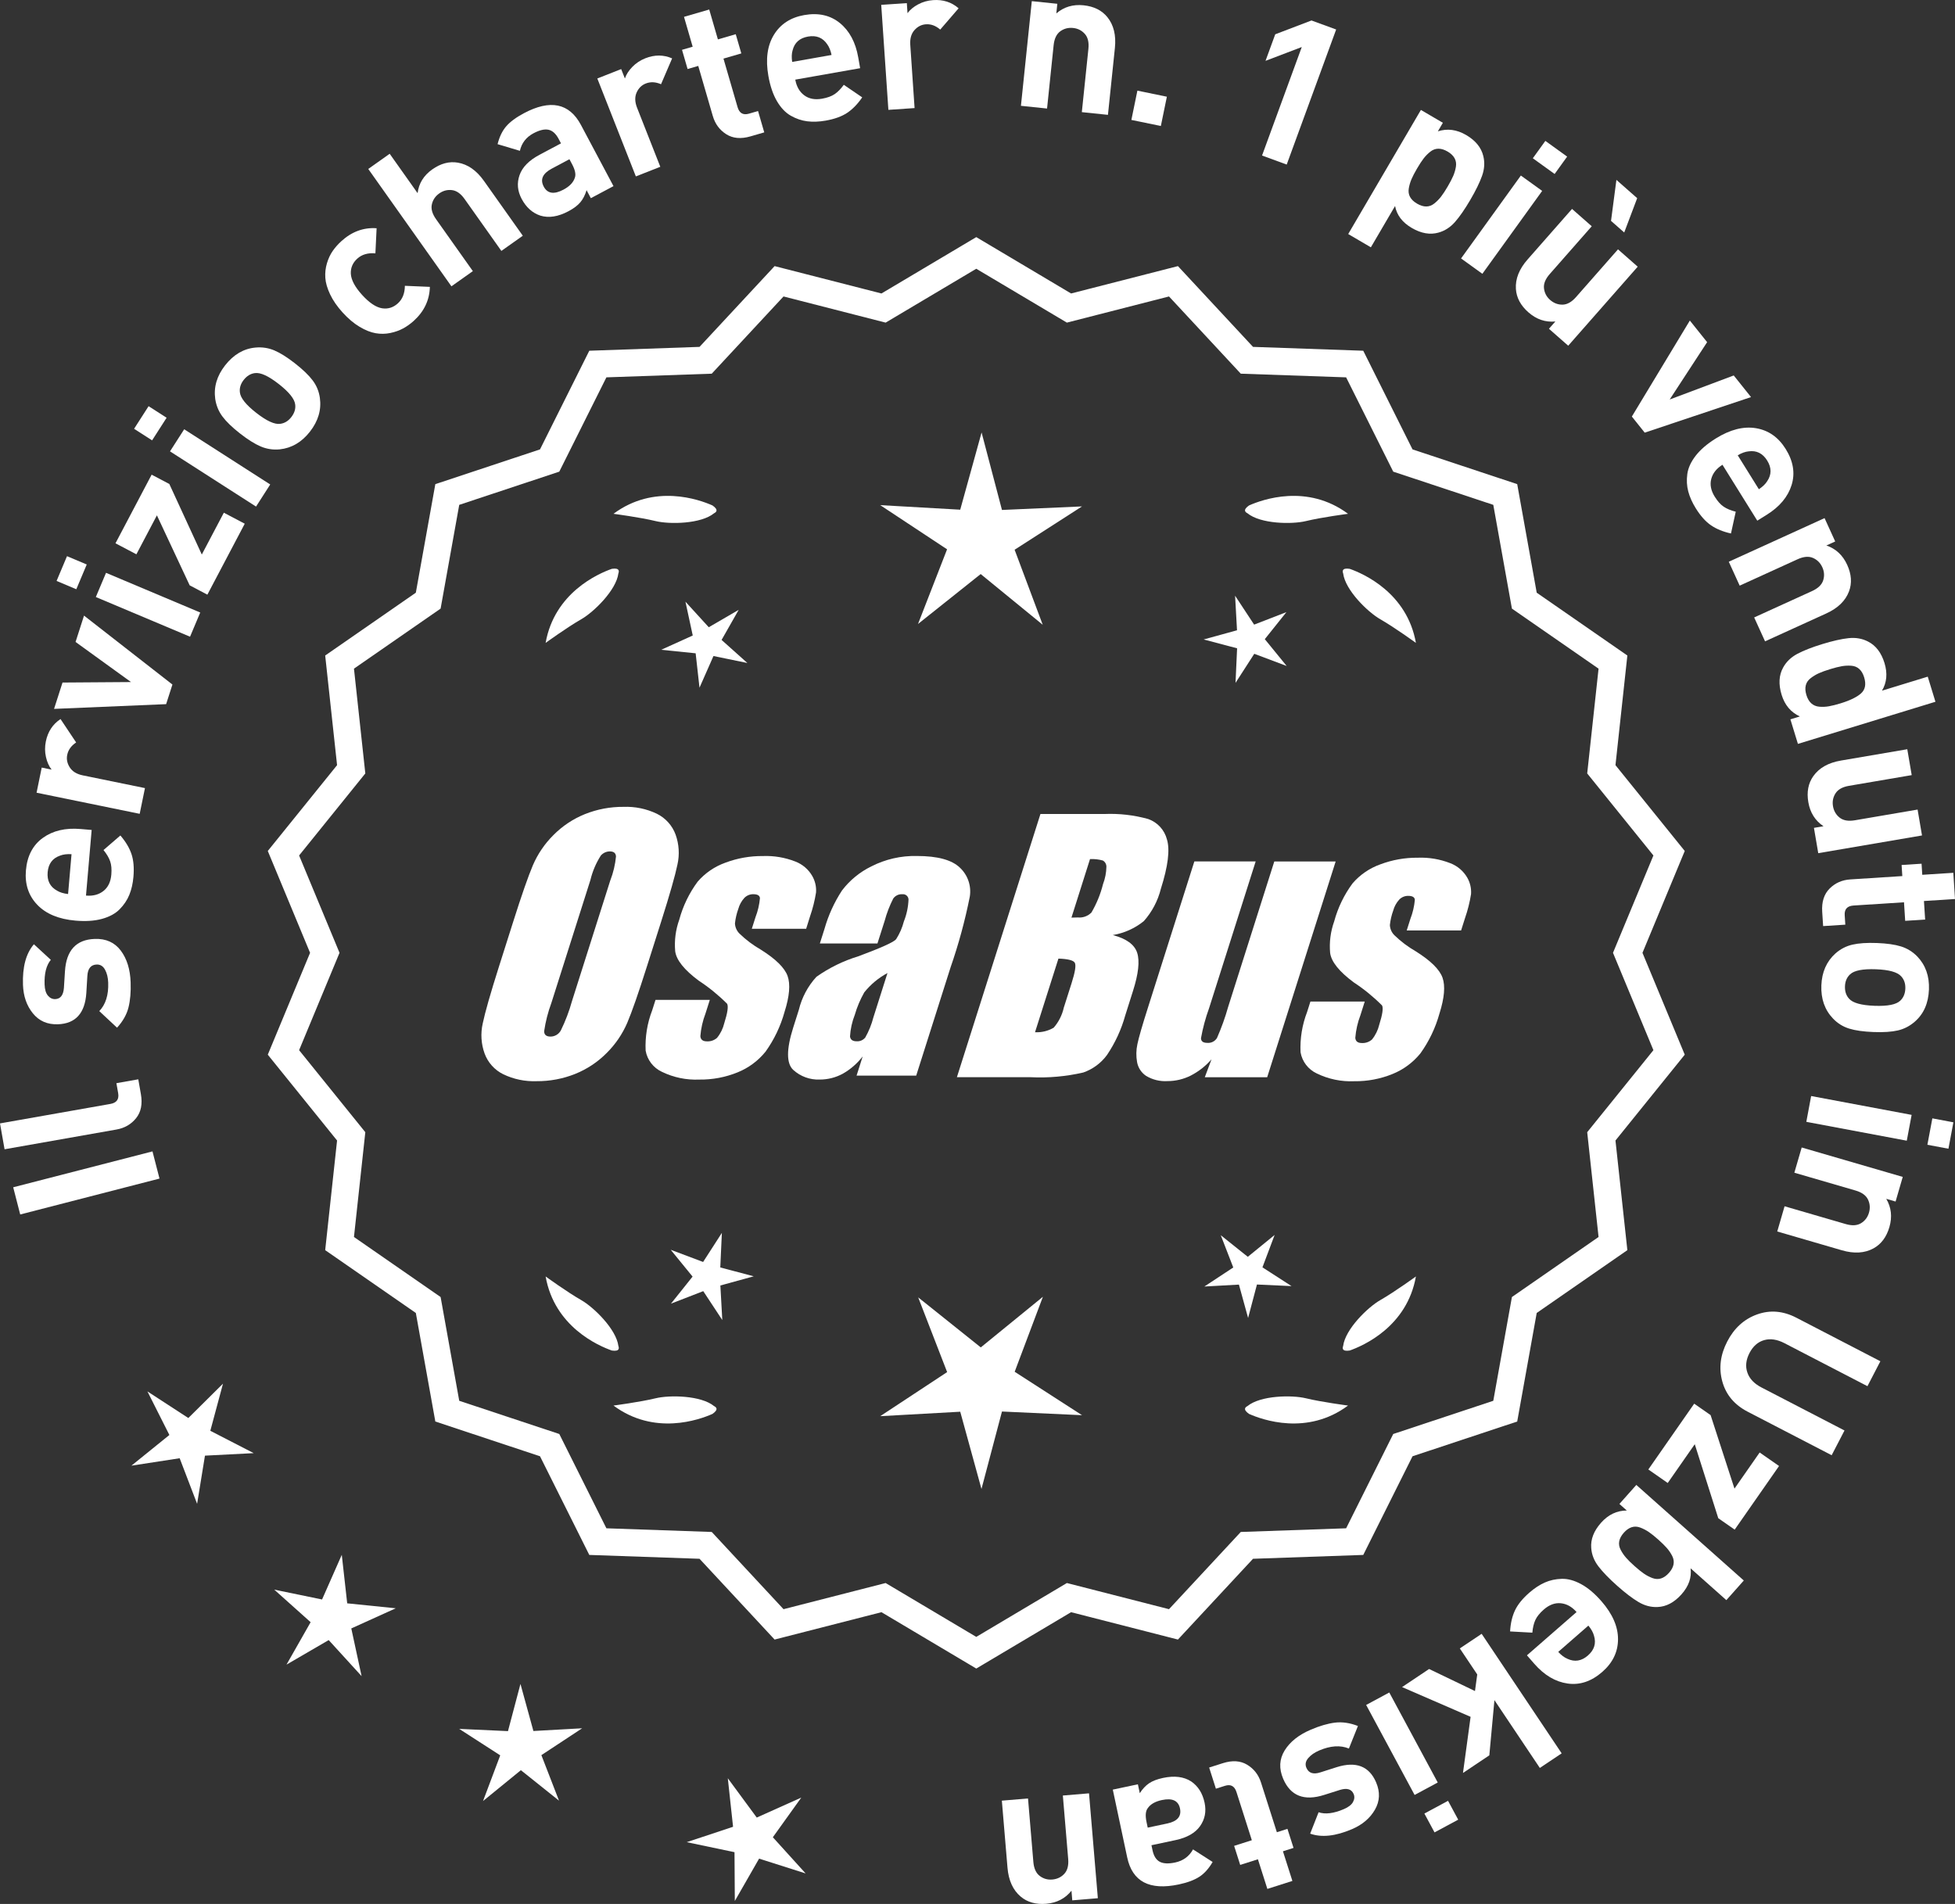 <?xml version="1.0" encoding="UTF-8"?>
<svg id="Layer_2" data-name="Layer 2" xmlns="http://www.w3.org/2000/svg" viewBox="0 0 299.993 292.183">
  <rect x="0" y="0" width="299.993" height="292.183" fill="#333333" stroke="none"/>
  <defs>
    <style>
      .cls-1 {
        fill: #fff;
      }
    </style>
  </defs>
  <g id="Layer_1-2" data-name="Layer 1">
    <g>
      <g>
        <polygon class="cls-1" points="34.218 212.34 28.899 217.613 22.621 213.528 25.992 220.216 20.166 224.925 27.57 223.785 30.247 230.781 31.451 223.388 38.932 223.003 32.273 219.573 34.218 212.34"/>
        <polygon class="cls-1" points="53.278 246.052 52.446 238.609 49.42 245.461 42.084 243.951 47.666 248.946 43.963 255.458 50.438 251.692 55.487 257.226 53.906 249.904 60.729 246.812 53.278 246.052"/>
        <polygon class="cls-1" points="81.85 265.644 79.864 258.421 77.948 265.663 70.466 265.32 76.76 269.38 74.122 276.391 79.928 271.658 85.78 276.334 83.074 269.349 89.329 265.228 81.85 265.644"/>
        <polygon class="cls-1" points="118.593 281.949 122.957 275.862 116.123 278.928 111.682 272.896 112.487 280.344 105.378 282.704 112.709 284.24 112.757 291.73 116.483 285.232 123.621 287.501 118.593 281.949"/>
      </g>
      <g>
        <path class="cls-1" d="M149.807,255.432l-14.465-8.599-16.302,4.175-11.457-12.326-16.818-.586-7.52-15.055-15.972-5.301-2.974-16.563-13.831-9.586,1.813-16.73-10.57-13.094,6.453-15.542-6.453-15.542,10.57-13.094-1.813-16.73,13.831-9.586,2.974-16.563,15.972-5.301,7.52-15.055,16.818-.586,11.457-12.326,16.302,4.175,14.465-8.599,14.465,8.599,16.302-4.175,11.457,12.326,16.818.586,7.52,15.055,15.972,5.301,2.974,16.563,13.831,9.586-1.813,16.73,10.57,13.094-6.453,15.542,6.453,15.542-10.57,13.094,1.813,16.73-13.831,9.586-2.974,16.563-15.972,5.301-7.52,15.055-16.818.586-11.457,12.326-16.302-4.175-14.465,8.599ZM135.819,243.514l13.988,8.315,13.988-8.315,15.764,4.038,11.079-11.92,16.263-.567,7.272-14.558,15.445-5.126,2.876-16.017,13.375-9.27-1.753-16.179,10.222-12.662-6.24-15.029,6.24-15.029-10.222-12.662,1.753-16.178-13.375-9.27-2.876-16.017-15.445-5.126-7.272-14.558-16.263-.567-11.079-11.92-15.764,4.038-13.988-8.316-13.988,8.316-15.764-4.038-11.079,11.92-16.263.567-7.272,14.558-15.445,5.126-2.876,16.017-13.375,9.27,1.753,16.178-10.222,12.662,6.24,15.029-6.24,15.029,10.222,12.662-1.753,16.179,13.375,9.27,2.876,16.017,15.445,5.126,7.272,14.558,16.263.567,11.079,11.92,15.764-4.038Z"/>
        <path class="cls-1" d="M149.807,256.06l-14.548-8.649-16.396,4.2-11.521-12.396-16.915-.591-7.563-15.141-16.063-5.332-2.991-16.658-13.91-9.641,1.823-16.827-10.632-13.17,6.49-15.631-6.49-15.631,10.632-13.169-1.823-16.827,13.91-9.641,2.991-16.658,16.063-5.332,7.563-15.141,16.915-.591,11.521-12.396,16.396,4.2,14.548-8.649,14.549,8.649,16.396-4.2,11.522,12.396,16.915.591,7.562,15.141,16.063,5.332,2.992,16.658,13.91,9.641-1.824,16.827,10.631,13.169-6.488,15.631,6.488,15.631-10.631,13.17,1.824,16.827-13.91,9.641-2.992,16.658-16.063,5.332-7.562,15.141-16.915.591-11.522,12.396-16.396-4.2-14.549,8.649ZM135.425,246.256l14.382,8.55,14.383-8.55.217.055,15.991,4.097,11.392-12.256,16.722-.583,7.477-14.969,15.88-5.27,2.957-16.469,13.752-9.531-1.803-16.634,10.51-13.02-6.416-15.453,6.415-15.453-10.509-13.019,1.803-16.634-13.752-9.531-2.957-16.469-15.88-5.27-7.477-14.969-16.722-.583-11.392-12.256-16.208,4.151-14.383-8.55-14.382,8.55-.217-.055-15.992-4.097-11.391,12.256-16.722.583-7.478,14.969-15.88,5.27-2.956,16.469-13.752,9.531,1.802,16.634-10.509,13.019,6.416,15.453-6.416,15.453,10.509,13.02-1.802,16.634,13.752,9.531,2.956,16.469,15.88,5.27,7.478,14.969,16.722.583,11.391,12.256,16.209-4.151ZM149.807,252.456l-14.07-8.365-15.858,4.062-11.145-11.99-16.359-.571-7.315-14.644-15.536-5.157-2.894-16.112-13.454-9.324,1.764-16.274-10.283-12.738,6.277-15.118-6.277-15.117,10.283-12.738-1.764-16.274,13.454-9.325,2.894-16.111,15.536-5.157,7.315-14.644,16.359-.571,11.145-11.99,15.858,4.062,14.07-8.365,14.071,8.365,15.858-4.062,11.145,11.99,16.359.571,7.315,14.644,15.536,5.157,2.894,16.111,13.454,9.325-1.765,16.274,10.283,12.738-6.277,15.117,6.277,15.118-10.283,12.738,1.765,16.274-13.454,9.324-2.894,16.112-15.536,5.157-7.315,14.644-16.359.571-11.145,11.99-15.858-4.062-14.071,8.365ZM135.902,242.936l.192.115,13.712,8.151,13.905-8.266.217.055,15.454,3.959,11.014-11.85,16.166-.563,7.229-14.472,15.353-5.095,2.858-15.923,13.296-9.215-1.743-16.081,10.16-12.588-6.203-14.94,6.203-14.939-10.16-12.588,1.743-16.081-13.296-9.216-2.858-15.922-15.353-5.095-7.229-14.472-16.166-.563-11.014-11.85-15.671,4.014-13.905-8.266-13.904,8.266-.217-.055-15.454-3.959-11.014,11.85-16.166.563-7.229,14.472-15.353,5.095-2.858,15.922-13.296,9.216,1.742,16.081-10.16,12.588,6.203,14.939-6.203,14.94,10.16,12.588-1.742,16.081,13.296,9.215,2.858,15.923,15.353,5.095,7.229,14.472,16.166.563,11.014,11.85,15.671-4.015Z"/>
      </g>
      <g>
        <polygon class="cls-1" points="110.527 194.507 110.77 189.201 107.892 193.665 102.921 191.794 106.276 195.911 102.961 200.061 107.913 198.142 110.835 202.577 110.54 197.274 115.661 195.865 110.527 194.507"/>
        <polygon class="cls-1" points="160.033 199.006 150.501 206.775 140.895 199.099 145.337 210.565 135.069 217.33 147.347 216.647 150.607 228.503 153.752 216.616 166.036 217.179 155.702 210.515 160.033 199.006"/>
        <polygon class="cls-1" points="193.721 194.49 195.591 189.519 191.474 192.874 187.325 189.559 189.244 194.511 184.809 197.433 190.112 197.138 191.52 202.26 192.878 197.125 198.184 197.368 193.721 194.49"/>
      </g>
      <g>
        <path class="cls-1" d="M191.421,215.783c-.197.099-.32.215-.359.348-.001.002-.003.003-.005.005.001 0.0.002.001.003.001-.063.227.115.505.606.846,2.043.909,8.925,3.375,15.191-1.283,0,0-4.07-.534-6.459-1.115-2.166-.527-6.98-.443-8.977,1.198Z"/>
        <path class="cls-1" d="M206.085,207.05c0.0.002-0.0.004-0.0.007.001-0.0.002-.001.003-.001.11.208.43.288,1.022.199,2.109-.742,8.805-3.676,10.161-11.365,0,0-3.325,2.407-5.461,3.625-1.936,1.104-5.378,4.471-5.703,7.036-.075.207-.085.376-.022.5Z"/>
      </g>
      <g>
        <path class="cls-1" d="M109.574,215.783c.197.099.32.215.359.348.001.002.003.003.005.005-.001 0-.002.001-.003.001.063.227-.115.505-.606.846-2.043.909-8.925,3.375-15.191-1.283,0,0,4.07-.534,6.459-1.115,2.166-.527,6.98-.443,8.977,1.198Z"/>
        <path class="cls-1" d="M94.911,207.05c-0.0.002 0.0.004 0.0.007-.001-0-.002-.001-.003-.001-.11.208-.43.288-1.022.199-2.109-.742-8.805-3.676-10.161-11.365,0,0,3.325,2.407,5.461,3.625,1.936,1.104,5.378,4.471,5.703,7.036.075.207.085.376.022.5Z"/>
      </g>
      <g>
        <path class="cls-1" d="M109.574,78.767c.197-.099.32-.215.359-.348.001-.002.003-.003.005-.005-.001-0-.002-.001-.003-.001.063-.227-.115-.505-.606-.846-2.043-.909-8.925-3.375-15.191,1.283,0,0,4.07.534,6.459,1.115,2.166.527,6.98.443,8.977-1.198Z"/>
        <path class="cls-1" d="M94.911,87.5c-0-.002 0-.004 0-.007-.001 0-.002.001-.003.001-.11-.208-.43-.288-1.022-.199-2.109.742-8.805,3.676-10.161,11.365,0,0,3.325-2.407,5.461-3.625,1.936-1.104,5.378-4.471,5.703-7.036.075-.207.085-.376.022-.5Z"/>
      </g>
      <g>
        <path class="cls-1" d="M191.421,78.767c-.197-.099-.32-.215-.359-.348-.001-.002-.003-.003-.005-.005.001-0.0.002-.001.003-.001-.063-.227.115-.505.606-.846,2.043-.909,8.925-3.375,15.191,1.283,0,0-4.07.534-6.459,1.115-2.166.527-6.98.443-8.977-1.198Z"/>
        <path class="cls-1" d="M206.085,87.5c0-.002-0-.004-0-.007.001 0.0.002.001.003.001.11-.208.43-.288,1.022-.199,2.109.742,8.805,3.676,10.161,11.365,0,0-3.325-2.407-5.461-3.625-1.936-1.104-5.378-4.471-5.703-7.036-.075-.207-.085-.376-.022-.5Z"/>
      </g>
      <g id="Group_4" data-name="Group 4">
        <g id="Group_1" data-name="Group 1">
          <path id="Path_1" data-name="Path 1" class="cls-1" d="M99.265,148.326c-1.287,4.058-2.289,6.932-3.006,8.623-.743,1.73-1.811,3.301-3.145,4.628-1.374,1.392-3.018,2.488-4.831,3.221-1.89.759-3.911,1.14-5.947,1.123-1.762.067-3.514-.296-5.104-1.059-1.333-.652-2.362-1.794-2.872-3.188-.534-1.48-.633-3.081-.285-4.615.343-1.661,1.174-4.572,2.493-8.734l2.193-6.911c1.287-4.058,2.289-6.932,3.006-8.623.743-1.73,1.811-3.301,3.145-4.628,1.374-1.392,3.018-2.488,4.831-3.221,1.89-.757,3.911-1.138,5.947-1.12,1.762-.067,3.514.296,5.104,1.059,1.332.654,2.36,1.796,2.872,3.189.534,1.48.633,3.082.285,4.616-.343,1.661-1.173,4.571-2.492,8.731l-2.194,6.909ZM93.674,135.052c.442-1.159.728-2.373.849-3.608-.025-.526-.342-.786-.951-.786-.528.006-1.028.236-1.375.634-.738,1.153-1.278,2.422-1.598,3.754l-5.99,18.863c-.521,1.405-.892,2.861-1.11,4.343,0,.552.337.824.98.824.663-.002,1.272-.367,1.586-.951.708-1.449,1.281-2.96,1.712-4.514l5.891-18.565.005.005Z"/>
          <path id="Path_2" data-name="Path 2" class="cls-1" d="M123.701,142.534h-8.337l.571-1.795c.36-.932.588-1.91.678-2.904-.032-.406-.374-.609-1.027-.609-.511-.005-1.002.199-1.36.563-.44.48-.76,1.059-.932,1.687-.261.721-.434,1.471-.516,2.234.027.588.273,1.145.692,1.559.987.957,2.09,1.787,3.283,2.47,2.283,1.433,3.65,2.78,4.102,4.039.45,1.262.298,3.1-.469,5.516-.606,2.188-1.593,4.253-2.916,6.099-1.134,1.403-2.607,2.494-4.28,3.17-1.866.76-3.866,1.137-5.881,1.11-1.989.089-3.969-.323-5.758-1.198-1.308-.611-2.234-1.824-2.479-3.246-.096-2.11.247-4.217,1.008-6.188l.507-1.598h8.334l-.665,2.097c-.426,1.113-.691,2.281-.786,3.469.038.533.375.799.995.799.573.035,1.136-.159,1.566-.539.535-.66.914-1.431,1.11-2.258.501-1.579.646-2.568.436-2.968-1.324-1.328-2.782-2.516-4.35-3.545-2.238-1.661-3.445-3.17-3.62-4.527-.144-1.635.068-3.281.622-4.825.569-2.111,1.53-4.096,2.831-5.852,1.142-1.318,2.605-2.319,4.247-2.904,1.841-.694,3.795-1.04,5.763-1.02,1.695-.065,3.385.22,4.965.837,1.093.416,2.01,1.195,2.597,2.206.446.77.652,1.655.589,2.543-.197,1.246-.505,2.473-.919,3.665l-.603,1.927v-.013Z"/>
          <path id="Path_3" data-name="Path 3" class="cls-1" d="M134.639,144.786h-8.832l.704-2.219c.594-2.102,1.506-4.101,2.703-5.929,1.19-1.558,2.727-2.818,4.489-3.678,2.159-1.102,4.557-1.651,6.981-1.598,3.183,0,5.391.602,6.626,1.807,1.207,1.138,1.77,2.801,1.503,4.439-.732,3.678-1.717,7.301-2.948,10.842l-5.275,16.619h-9.151l.939-2.948c-.833,1.085-1.877,1.991-3.069,2.663-1.084.587-2.299.892-3.532.888-1.495.057-2.952-.476-4.058-1.483-1.059-.989-1.059-3.155,0-6.499l.863-2.723c.457-1.89,1.387-3.633,2.701-5.066,1.961-1.384,4.13-2.445,6.425-3.145,3.5-1.3,5.432-2.171,5.795-2.614.543-.846.947-1.772,1.198-2.745.429-1.076.669-2.218.71-3.376-.029-.466-.43-.82-.895-.792-.018.001-.037.003-.055.005-.549-.041-1.079.21-1.395.66-.559,1.094-1.001,2.244-1.319,3.43l-1.105,3.462ZM136.183,149.325c-1.375.739-2.587,1.749-3.563,2.968-.617,1.087-1.105,2.242-1.452,3.442-.417,1.06-.665,2.179-.735,3.316.057.494.387.748,1.008.748.515.039,1.016-.18,1.337-.584.548-.968.966-2.005,1.243-3.082l2.162-6.809Z"/>
        </g>
        <g id="Group_3" data-name="Group 3">
          <path id="Path_7" data-name="Path 7" class="cls-1" d="M159.646,124.92h9.778c2.286-.102,4.574.159,6.778.773,1.417.502,2.491,1.676,2.866,3.132.482,1.573.169,4.102-.939,7.589-.458,1.832-1.352,3.527-2.606,4.939-1.376,1.117-3.019,1.855-4.768,2.143,2.092.552,3.341,1.458,3.747,2.732s.191,3.227-.647,5.852l-1.186,3.747c-.599,2.16-1.543,4.209-2.797,6.068-.911,1.247-2.181,2.187-3.64,2.694-2.64.61-5.352.853-8.059.723h-11.338l12.82-40.394h-.012ZM162.417,147.103l-3.594,11.305c1.003.055,2-.187,2.866-.697.763-.878,1.295-1.933,1.548-3.069l1.198-3.766c.552-1.731.712-2.779.481-3.145-.229-.368-1.059-.571-2.505-.622l.005-.007ZM167.261,131.835l-2.847,8.985c.425-.019.755-.025.989-.025.773.074,1.538-.207,2.08-.762.796-1.36,1.394-2.827,1.775-4.356.325-.849.501-1.747.519-2.656.007-.396-.201-.766-.545-.964-.638-.177-1.299-.25-1.96-.218l-.012-.003Z"/>
          <path id="Path_8" data-name="Path 8" class="cls-1" d="M204.955,132.206l-10.506,33.107h-9.574l1.034-2.752c-.9,1.034-1.989,1.886-3.208,2.511-1.107.552-2.327.839-3.563.837-1.145.071-2.284-.208-3.267-.799-.732-.487-1.233-1.252-1.389-2.118-.163-.914-.146-1.851.051-2.759.197-.957.742-2.86,1.649-5.7l7.089-22.332h9.409l-7.152,22.528c-.542,1.492-.956,3.028-1.236,4.59,0,.481.317.723.97.723.596.053,1.171-.237,1.483-.748.687-1.562,1.264-3.17,1.725-4.812l7.07-22.28h9.409l.005.004Z"/>
          <path id="Path_9" data-name="Path 9" class="cls-1" d="M224.197,142.788h-8.338l.571-1.795c.36-.932.588-1.91.678-2.904-.032-.406-.374-.609-1.027-.609-.511-.004-1.001.199-1.359.563-.44.48-.76,1.059-.932,1.687-.26.721-.432,1.47-.514,2.231.027.588.273,1.145.692,1.559.986.958,2.089,1.788,3.281,2.472,2.283,1.433,3.65,2.78,4.102,4.039.45,1.262.298,3.1-.469,5.516-.606,2.188-1.593,4.253-2.916,6.099-1.134,1.403-2.607,2.494-4.28,3.17-1.866.76-3.866,1.137-5.881,1.11-1.989.089-3.969-.323-5.758-1.198-1.308-.611-2.234-1.824-2.479-3.246-.096-2.11.247-4.217,1.008-6.188l.507-1.598h8.338l-.665,2.099c-.426,1.113-.691,2.281-.786,3.469.038.533.375.799.995.799.573.035,1.136-.159,1.566-.539.535-.66.914-1.431,1.11-2.258.501-1.579.646-2.568.436-2.968-1.324-1.328-2.782-2.516-4.35-3.545-2.238-1.661-3.445-3.17-3.62-4.527-.144-1.635.068-3.281.622-4.825.569-2.111,1.53-4.096,2.831-5.852,1.142-1.318,2.605-2.319,4.247-2.904,1.841-.694,3.795-1.04,5.763-1.02,1.695-.065,3.385.22,4.965.837,1.096.414,2.016,1.194,2.606,2.206.446.77.652,1.655.589,2.543-.197,1.246-.505,2.473-.919,3.665l-.609,1.921-.007-.009Z"/>
        </g>
      </g>
      <g>
        <path class="cls-1" d="M23.399,176.696l1.076,4.172-21.374,5.509-1.075-4.173,21.373-5.508Z"/>
        <path class="cls-1" d="M21.22,165.635l.397,2.259c.27,1.526.026,2.761-.731,3.702-.757.941-1.756,1.521-2.997,1.741l-17.188,3.033-.7-3.969,16.943-2.99c.957-.169,1.353-.721,1.187-1.657l-.269-1.526,3.358-.593Z"/>
        <path class="cls-1" d="M14.542,144.089c1.715-.06,3.044.536,3.986,1.785.942,1.25,1.449,2.876,1.518,4.88.052,1.486-.06,2.773-.332,3.857-.272,1.085-.857,2.118-1.754,3.101l-2.724-2.543c.978-1.026,1.434-2.479,1.368-4.358-.026-.785-.188-1.451-.488-1.999-.297-.549-.726-.812-1.282-.794-.889.031-1.364.616-1.429,1.756l-.158,2.611c-.202,3.108-1.657,4.71-4.362,4.803-1.61.056-2.892-.505-3.843-1.682s-1.455-2.633-1.515-4.367c-.096-2.747.464-4.824,1.676-6.23l2.596,2.392c-.694.83-1.014,2.093-.955,3.786.026.764.196,1.332.508,1.704.314.372.687.55,1.12.535.806-.028,1.252-.603,1.336-1.722l.161-2.549c.2-3.212,1.724-4.867,4.573-4.966Z"/>
        <path class="cls-1" d="M14.065,127.369l-.869,10.068c1.069.094,1.961-.141,2.673-.701.713-.562,1.117-1.397,1.213-2.51.071-.823.012-1.508-.181-2.054-.19-.545-.53-1.119-1.018-1.722l2.589-2.233c.811.941,1.377,1.888,1.7,2.838.322.951.423,2.116.304,3.496-.088,1.029-.298,1.95-.627,2.762-.33.812-.824,1.552-1.484,2.221-.658.669-1.562,1.161-2.71,1.478-1.147.315-2.504.405-4.067.271-2.573-.223-4.532-1.034-5.873-2.437s-1.921-3.164-1.737-5.285c.19-2.202,1.055-3.86,2.592-4.972,1.538-1.111,3.47-1.567,5.798-1.366l1.698.146ZM10.976,131.085c-.702-.039-1.29.034-1.762.222-1.155.398-1.788,1.246-1.901,2.543-.111,1.297.367,2.24,1.436,2.831.435.266,1,.439,1.698.521l.529-6.116Z"/>
        <path class="cls-1" d="M9.289,110.348l2.396,3.592c-.755.499-1.213,1.134-1.37,1.902-.137.668-.004,1.312.396,1.933.399.62,1.066,1.025,1.997,1.216l9.536,1.953-.809,3.947-15.823-3.239.79-3.857,1.519.312c-.403-.505-.692-1.149-.869-1.935s-.183-1.583-.017-2.393c.307-1.498,1.058-2.642,2.253-3.431Z"/>
        <path class="cls-1" d="M12.894,94.473l13.565,10.578-.967,3.01-17.197.727,1.299-4.044,10.509-.074-8.508-6.153,1.299-4.043Z"/>
        <path class="cls-1" d="M13.311,86.627l-1.601,3.8-3.027-1.276,1.6-3.799,3.028,1.275ZM30.725,93.998l-1.563,3.713-14.457-6.09,1.565-3.714,14.455,6.091Z"/>
        <path class="cls-1" d="M37.556,80.37l-5.735,10.889-2.715-1.431-5.028-10.742-3.149,5.979-3.209-1.689,5.549-10.532,2.715,1.431,4.983,10.824,3.382-6.418,3.208,1.69Z"/>
        <path class="cls-1" d="M25.566,64.109l-2.226,3.47-2.766-1.774,2.227-3.471,2.765,1.775ZM41.465,74.348l-2.176,3.392-13.202-8.472,2.177-3.392,13.201,8.472Z"/>
        <path class="cls-1" d="M45.253,55.755c1.223.955,2.131,1.83,2.729,2.626.599.795.965,1.692,1.103,2.691.252,1.824-.257,3.551-1.53,5.178-1.262,1.612-2.806,2.516-4.638,2.71-1.019.096-1.986-.052-2.903-.439-.915-.389-1.975-1.054-3.182-1.996-1.204-.942-2.102-1.808-2.69-2.597-.59-.789-.962-1.689-1.115-2.701-.253-1.824.252-3.542,1.512-5.154,1.299-1.66,2.851-2.571,4.657-2.734,1.018-.094,1.981.049,2.89.431.908.383,1.964,1.045,3.169,1.986ZM42.771,58.93c-1.579-1.234-2.796-1.792-3.65-1.674-.668.082-1.243.433-1.728,1.051-.47.603-.664,1.237-.583,1.904.09.858.925,1.904,2.504,3.139,1.596,1.248,2.821,1.812,3.675,1.692.667-.081,1.235-.423,1.707-1.025.484-.619.686-1.262.603-1.929-.09-.857-.933-1.91-2.527-3.158Z"/>
        <path class="cls-1" d="M65.963,44.02c-.053,2.031-.875,3.769-2.467,5.214-.504.458-1.046.846-1.624,1.162-.578.315-1.237.552-1.977.706-.738.154-1.49.166-2.251.034-.762-.131-1.584-.459-2.466-.984-.881-.525-1.746-1.255-2.595-2.188-.848-.933-1.489-1.864-1.929-2.792-.438-.928-.683-1.773-.733-2.537-.052-.763.032-1.509.249-2.237.219-.729.516-1.361.893-1.899.377-.537.818-1.036,1.322-1.494,1.607-1.46,3.408-2.119,5.406-1.979l-.186,3.854c-1.15-.099-2.078.171-2.781.81-.704.64-1.033,1.414-.989,2.323.057.954.634,2.035,1.731,3.243,1.112,1.224,2.141,1.91,3.084,2.057.9.132,1.702-.123,2.406-.762.703-.639,1.062-1.536,1.073-2.691l3.832.162Z"/>
        <path class="cls-1" d="M80.224,36.177l-3.289,2.33-5.646-7.968c-.585-.826-1.23-1.281-1.937-1.364-.703-.083-1.352.085-1.941.503-.608.43-.989.991-1.143,1.684-.156.693.06,1.452.645,2.278l5.646,7.968-3.288,2.33-12.762-18.009,3.288-2.331,4.283,6.046c.183-1.496.931-2.71,2.245-3.643,1.3-.92,2.61-1.267,3.937-1.041,1.526.261,2.857,1.192,3.993,2.794l5.969,8.423Z"/>
        <path class="cls-1" d="M94.141,28.564l-3.477,1.849-.654-1.231c-.23.755-.55,1.376-.959,1.862-.408.485-1.013.942-1.816,1.37-1.587.845-3.024,1.07-4.31.678-1.222-.403-2.181-1.263-2.881-2.576-.641-1.204-.747-2.417-.32-3.639s1.442-2.26,3.048-3.114l3.311-1.762-.377-.712c-.417-.784-.932-1.243-1.539-1.376-.609-.132-1.379.049-2.311.544-1.112.593-1.806,1.488-2.081,2.688l-3.423-1.022c.285-1.135.729-2.05,1.331-2.745.602-.694,1.504-1.362,2.709-2.003,4.051-2.155,6.969-1.554,8.755,1.803l4.994,9.388ZM87.787,25.203l-.408-.767-2.709,1.441c-1.405.747-1.816,1.668-1.233,2.763.573,1.077,1.58,1.231,3.021.465.93-.495,1.511-1.097,1.743-1.806.199-.504.062-1.203-.414-2.097Z"/>
        <path class="cls-1" d="M103.138,8.957l-1.703,3.968c-.831-.36-1.611-.398-2.343-.11-.634.25-1.103.712-1.403,1.385-.301.674-.278,1.454.07,2.338l3.564,9.058-3.751,1.476-5.914-15.028,3.663-1.442.568,1.442c.203-.612.586-1.207,1.146-1.783.562-.576,1.228-1.017,1.997-1.319,1.423-.56,2.792-.554,4.104.018Z"/>
        <path class="cls-1" d="M117.274,20.314l-2.113.614c-1.47.427-2.713.314-3.73-.337s-1.701-1.582-2.053-2.793l-2.231-7.681-1.637.476-.855-2.947,1.636-.476-1.331-4.585,3.87-1.124,1.332,4.585,2.738-.796.856,2.947-2.739.796,2.162,7.442c.271.933.852,1.27,1.746,1.01l1.398-.406.951,3.274Z"/>
        <path class="cls-1" d="M131.988,10.464l-9.952,1.757c.187,1.059.644,1.859,1.369,2.402.724.544,1.637.719,2.736.524.813-.144,1.46-.378,1.938-.704.479-.325.945-.801,1.4-1.428l2.827,1.926c-.7,1.025-1.47,1.816-2.304,2.374-.836.557-1.937.955-3.3,1.195-1.018.18-1.96.215-2.83.106-.869-.109-1.712-.396-2.528-.86-.816-.464-1.525-1.21-2.126-2.237s-1.038-2.314-1.311-3.861c-.449-2.544-.171-4.645.839-6.302,1.008-1.657,2.561-2.671,4.657-3.042,2.178-.384,4.002.023,5.474,1.223,1.47,1.199,2.408,2.948,2.814,5.248l.296,1.679ZM127.602,8.437c-.144-.688-.366-1.236-.668-1.645-.683-1.013-1.665-1.406-2.948-1.18-1.282.226-2.069.932-2.364,2.117-.145.487-.166,1.079-.065,1.774l6.046-1.067Z"/>
        <path class="cls-1" d="M147.098,1.272l-2.821,3.269c-.684-.596-1.417-.866-2.2-.813-.681.047-1.267.346-1.757.896s-.703,1.301-.64,2.25l.661,9.711-4.02.273-1.098-16.113,3.928-.268.106,1.547c.378-.523.922-.975,1.632-1.354.709-.379,1.477-.598,2.302-.653,1.524-.104,2.827.314,3.906,1.256Z"/>
        <path class="cls-1" d="M170.014,17.625l-4.008-.416,1.009-9.713c.104-1.007-.081-1.773-.556-2.301s-1.072-.829-1.793-.903c-.739-.077-1.396.094-1.97.512-.573.419-.911,1.132-1.017,2.139l-1.009,9.713-4.008-.417,1.668-16.063,3.915.406-.152,1.479c1.164-1.001,2.558-1.417,4.182-1.248,1.581.164,2.797.769,3.646,1.812.975,1.203,1.362,2.78,1.16,4.732l-1.067,10.268Z"/>
        <path class="cls-1" d="M178.132,19.335l-4.524-.93.923-4.494,4.524.93-.923,4.494Z"/>
        <path class="cls-1" d="M197.443,25.254l-3.783-1.386,6.096-16.651-5.563,2.122,1.491-4.075,5.563-2.122,3.785,1.385-7.589,20.728Z"/>
        <path class="cls-1" d="M225.627,30.656c-.847,1.444-1.63,2.578-2.351,3.401-.722.822-1.569,1.368-2.54,1.638-1.294.368-2.663.129-4.107-.717s-2.297-1.968-2.556-3.365l-3.714,6.34-3.477-2.037,11.155-19.046,3.37,1.975-.768,1.311c1.448-.469,2.895-.28,4.34.565,1.443.846,2.321,1.924,2.633,3.231.241.979.18,1.985-.186,3.017s-.964,2.261-1.801,3.688ZM221.138,30.164c.298-.387.636-.902,1.012-1.545.377-.642.66-1.188.853-1.639.191-.449.326-.916.405-1.396.077-.48.009-.916-.205-1.306-.216-.39-.573-.73-1.072-1.022-.499-.293-.971-.438-1.416-.435s-.858.156-1.239.459c-.382.304-.721.649-1.021,1.037-.299.388-.636.903-1.012,1.545s-.659,1.188-.852,1.639c-.191.45-.33.92-.413,1.41s-.019.93.197,1.319c.215.39.571.73,1.071,1.022.499.292.972.438,1.416.435.445-.003.86-.16,1.248-.473.386-.312.729-.663,1.028-1.051Z"/>
        <path class="cls-1" d="M227.467,42.018l-3.268-2.357,9.176-12.722,3.27,2.357-9.178,12.722ZM238.556,26.699l-3.346-2.412,1.924-2.665,3.343,2.412-1.921,2.665Z"/>
        <path class="cls-1" d="M240.642,53.055l-2.958-2.6.983-1.118c-1.528.143-2.906-.326-4.132-1.404-1.194-1.051-1.835-2.247-1.921-3.589-.1-1.546.499-3.056,1.796-4.53l6.816-7.752,3.026,2.661-6.447,7.333c-.669.761-.964,1.493-.881,2.198.081.705.394,1.296.938,1.773.559.492,1.191.733,1.902.725.709-.01,1.398-.394,2.068-1.154l6.448-7.333,3.025,2.661-10.665,12.129ZM249.234,35.678l-2.024-1.781.826-6.291,3.188,2.805-1.99,5.268Z"/>
        <path class="cls-1" d="M268.693,60.936l-16.313,5.459-1.974-2.47,8.899-14.733,2.651,3.317-5.745,8.8,9.829-3.69,2.652,3.317Z"/>
        <path class="cls-1" d="M269.653,79.904l-5.342-8.579c-.912.568-1.485,1.29-1.719,2.166s-.056,1.787.535,2.735c.437.701.895,1.213,1.375,1.535.479.321,1.096.577,1.848.767l-.732,3.341c-1.214-.268-2.234-.685-3.062-1.252-.829-.568-1.609-1.439-2.341-2.615-.546-.877-.931-1.739-1.154-2.586-.223-.848-.271-1.736-.145-2.667.127-.932.555-1.867,1.283-2.808.729-.941,1.759-1.826,3.093-2.656,2.193-1.365,4.247-1.89,6.161-1.572,1.914.318,3.434,1.381,4.559,3.188,1.169,1.877,1.472,3.722.908,5.533-.564,1.812-1.838,3.335-3.82,4.569l-1.447.901ZM269.898,75.078c.586-.39,1.012-.801,1.276-1.233.686-1.012.684-2.069-.004-3.175-.688-1.105-1.638-1.573-2.847-1.404-.506.047-1.064.248-1.67.602l3.244,5.211Z"/>
        <path class="cls-1" d="M270.846,98.422l-1.67-3.667,8.886-4.049c.921-.42,1.489-.968,1.704-1.645.213-.677.17-1.345-.13-2.003-.308-.677-.788-1.156-1.438-1.438-.652-.282-1.438-.214-2.359.206l-8.886,4.049-1.671-3.668,14.696-6.696,1.633,3.583-1.354.617c1.452.496,2.517,1.486,3.194,2.973.658,1.448.753,2.802.282,4.061-.543,1.451-1.706,2.584-3.493,3.397l-9.395,4.28Z"/>
        <path class="cls-1" d="M275.888,114.157l-1.153-3.765,1.453-.445c-1.384-.635-2.317-1.743-2.801-3.324-.497-1.62-.417-3.017.239-4.19.485-.884,1.213-1.582,2.18-2.095.967-.512,2.25-1.014,3.851-1.504,1.581-.483,2.916-.785,4.003-.901,1.089-.117,2.081.054,2.979.515,1.201.604,2.046,1.707,2.537,3.308.483,1.581.354,2.992-.389,4.236l7.024-2.151,1.181,3.853-21.104,6.465ZM282.444,107.935c1.441-.442,2.485-.951,3.131-1.526.645-.576.804-1.397.478-2.465-.17-.554-.419-.979-.748-1.278-.329-.3-.737-.466-1.225-.501-.485-.035-.971-.011-1.453.072s-1.078.233-1.79.451c-.711.218-1.29.428-1.737.629-.446.202-.865.455-1.258.759-.394.304-.644.672-.748,1.104-.106.432-.073.925.096,1.479.17.553.419.979.749,1.278.329.299.738.471,1.227.516.49.044.985.022,1.488-.066.502-.089,1.099-.239,1.791-.451Z"/>
        <path class="cls-1" d="M279.009,130.928l-.662-3.881,1.467-.25c-1.277-.852-2.054-2.082-2.328-3.691-.269-1.568-.014-2.901.764-3.998.895-1.265,2.31-2.062,4.246-2.392l10.175-1.737.679,3.972-9.625,1.644c-.999.171-1.688.556-2.067,1.155-.381.6-.509,1.256-.388,1.969.126.733.466,1.319,1.024,1.759.557.439,1.334.574,2.333.404l9.626-1.644.678,3.972-15.921,2.719Z"/>
        <path class="cls-1" d="M279.757,142.121l-.141-2.196c-.097-1.526.282-2.716,1.139-3.567.855-.853,1.913-1.319,3.172-1.4l7.981-.512-.109-1.701,3.063-.197.108,1.702,4.766-.306.257,4.021-4.765.306.184,2.847-3.063.196-.182-2.847-7.735.497c-.969.062-1.424.557-1.364,1.485l.094,1.453-3.404.219Z"/>
        <path class="cls-1" d="M287.498,158.379c-1.548-.058-2.798-.234-3.749-.529-.95-.294-1.773-.806-2.47-1.535-1.274-1.331-1.872-3.028-1.793-5.094.077-2.044.8-3.682,2.171-4.912.77-.674,1.64-1.122,2.609-1.344.971-.223,2.22-.305,3.748-.247,1.527.058,2.762.233,3.702.528.94.293,1.77.806,2.486,1.536,1.272,1.33,1.872,3.018,1.794,5.062-.079,2.107-.804,3.755-2.172,4.944-.77.674-1.636,1.122-2.595,1.345-.959.222-2.204.305-3.732.246ZM287.649,154.353c2.004.075,3.316-.186,3.939-.782.492-.457.755-1.078.784-1.863.028-.764-.187-1.393-.643-1.885-.576-.643-1.865-1.002-3.868-1.077-2.024-.076-3.347.184-3.97.781-.493.457-.753,1.067-.782,1.831-.03.785.184,1.424.642,1.917.575.643,1.874,1.001,3.897,1.078Z"/>
        <path class="cls-1" d="M277.178,172.161l.741-3.961,15.419,2.893-.744,3.961-15.416-2.893ZM295.757,175.679l.76-4.052,3.23.605-.761,4.053-3.229-.606Z"/>
        <path class="cls-1" d="M272.717,188.986l1.125-3.869,9.376,2.729c.972.283,1.76.238,2.364-.135.604-.373,1.007-.908,1.209-1.602.207-.715.156-1.392-.152-2.03-.31-.639-.95-1.1-1.923-1.383l-9.375-2.729,1.127-3.87,15.506,4.514-1.099,3.78-1.43-.416c.777,1.324.938,2.77.481,4.338-.445,1.527-1.257,2.614-2.434,3.263-1.359.745-2.98.844-4.865.295l-9.911-2.885Z"/>
        <path class="cls-1" d="M268.186,216.648c-2.038-1.055-3.336-2.602-3.898-4.639-.562-2.037-.31-4.083.755-6.139,1.065-2.055,2.591-3.439,4.58-4.154,1.988-.716,4.001-.546,6.038.51l12.881,6.676-1.983,3.826-12.742-6.604c-1.12-.58-2.157-.734-3.113-.462-.956.273-1.705.933-2.248,1.979-.541,1.046-.651,2.042-.326,2.99.322.947,1.045,1.711,2.164,2.291l12.743,6.604-1.97,3.798-12.88-6.676Z"/>
        <path class="cls-1" d="M252.936,225.509l7.037-10.097,2.518,1.755,3.663,11.28,3.864-5.544,2.976,2.073-6.808,9.767-2.518-1.755-3.609-11.357-4.147,5.952-2.976-2.074Z"/>
        <path class="cls-1" d="M248.156,243.359c-1.25-1.113-2.209-2.104-2.875-2.972-.665-.869-1.035-1.807-1.107-2.812-.109-1.341.393-2.637,1.506-3.888s2.43-1.877,3.952-1.878l-1.135-1.01,2.596-2.918,16.492,14.668-2.677,3.012-5.49-4.883c.185,1.408-.279,2.739-1.392,3.99-1.113,1.25-2.341,1.9-3.685,1.95-1.008.044-1.981-.214-2.922-.773s-2.028-1.389-3.264-2.487ZM249.519,239.053c.321.369.76.801,1.316,1.295.556.494,1.035.88,1.439,1.156.403.276.835.5,1.29.671.457.171.896.188,1.321.055.424-.135.829-.419,1.213-.851.386-.433.619-.867.704-1.304.084-.438.014-.872-.209-1.306-.224-.434-.495-.835-.816-1.203-.323-.369-.761-.801-1.317-1.296-.556-.494-1.035-.88-1.44-1.156-.402-.276-.838-.503-1.302-.681-.465-.179-.908-.2-1.332-.065s-.829.418-1.213.851c-.385.433-.619.867-.704,1.305-.084.436-.01.875.221,1.314.23.44.507.846.829,1.215Z"/>
        <path class="cls-1" d="M234.307,254.033l7.614-6.643c-.706-.81-1.511-1.26-2.412-1.351s-1.772.23-2.614.964c-.622.543-1.055,1.078-1.296,1.604s-.396,1.174-.463,1.945l-3.414-.188c.069-1.24.32-2.315.747-3.223.429-.909,1.164-1.817,2.208-2.728.779-.68,1.568-1.197,2.368-1.553.802-.355,1.671-.545,2.61-.568.938-.024,1.931.248,2.976.818,1.046.568,2.083,1.445,3.116,2.629,1.697,1.947,2.544,3.891,2.536,5.83-.008,1.94-.814,3.61-2.419,5.01-1.666,1.453-3.438,2.047-5.317,1.779-1.878-.268-3.586-1.281-5.12-3.041l-1.12-1.285ZM239.109,253.505c.478.516.952.87,1.422,1.063,1.107.515,2.151.345,3.133-.512.981-.855,1.292-1.867.933-3.034-.128-.492-.415-1.01-.86-1.553l-4.627,4.035Z"/>
        <path class="cls-1" d="M215.148,258.904l4.146-2.775,7.04,3.383.348-2.546-2.673-3.993,3.349-2.242,12.278,18.342-3.349,2.242-6.968-10.407-.783,8.47-4.044,2.708,1.17-8.617-10.515-4.563Z"/>
        <path class="cls-1" d="M209.634,261.646l3.55-1.91,7.436,13.812-3.55,1.91-7.436-13.812ZM218.57,278.311l3.631-1.953,1.558,2.893-3.631,1.954-1.558-2.894Z"/>
        <path class="cls-1" d="M196.906,272.985c-.675-1.577-.6-3.031.225-4.361.825-1.331,2.159-2.391,4.002-3.179,1.367-.586,2.606-.947,3.717-1.085s2.285.034,3.524.515l-1.386,3.46c-1.312-.541-2.83-.441-4.56.298-.722.309-1.284.701-1.688,1.178-.403.476-.495.971-.275,1.483.349.817,1.066,1.049,2.152.697l2.492-.796c2.971-.935,4.989-.157,6.055,2.332.634,1.481.574,2.878-.179,4.189-.755,1.312-1.93,2.31-3.525,2.992-2.527,1.081-4.666,1.311-6.416.688l1.293-3.284c1.025.348,2.317.188,3.874-.479.705-.301,1.173-.664,1.406-1.09s.265-.838.095-1.237c-.317-.741-1.014-.949-2.088-.624l-2.435.771c-3.067.976-5.161.152-6.284-2.47Z"/>
        <path class="cls-1" d="M185.542,271.251l2.098-.668c1.458-.465,2.703-.386,3.737.239,1.035.625,1.743,1.537,2.126,2.739l2.431,7.619,1.623-.518.934,2.924-1.625.519,1.45,4.548-3.84,1.225-1.45-4.549-2.718.866-.932-2.924,2.717-.866-2.354-7.384c-.295-.926-.885-1.247-1.771-.964l-1.389.442-1.036-3.249Z"/>
        <path class="cls-1" d="M170.757,274.64l3.851-.817.29,1.364c.43-.662.908-1.171,1.435-1.525s1.235-.626,2.124-.815c1.759-.373,3.202-.194,4.33.538,1.062.726,1.748,1.815,2.057,3.271.283,1.335.052,2.529-.695,3.587-.747,1.057-2.011,1.774-3.789,2.151l-3.67.779.168.789c.185.869.551,1.451,1.1,1.747.549.295,1.339.333,2.369.114,1.233-.262,2.147-.932,2.743-2.009l3.008,1.929c-.588,1.012-1.267,1.769-2.036,2.271-.771.501-1.822.895-3.157,1.178-4.488.953-7.127-.431-7.917-4.149l-2.209-10.401ZM175.936,279.625l.18.849,3.002-.638c1.558-.33,2.206-1.103,1.948-2.315-.253-1.193-1.179-1.619-2.774-1.28-1.031.219-1.756.637-2.175,1.254-.331.43-.392,1.14-.181,2.131Z"/>
        <path class="cls-1" d="M153.732,276.334l4.016-.338.818,9.73c.086,1.009.411,1.729.976,2.158.565.43,1.208.614,1.93.553.74-.062,1.354-.353,1.839-.87s.686-1.281.602-2.29l-.819-9.73,4.016-.338,1.354,16.094-3.924.33-.124-1.482c-.956,1.2-2.249,1.869-3.875,2.006-1.586.133-2.893-.234-3.92-1.102-1.183-1-1.857-2.478-2.021-4.434l-.866-10.287Z"/>
      </g>
      <g>
        <polygon class="cls-1" points="194.083 98.087 197.399 93.938 192.446 95.857 189.524 91.421 189.819 96.724 184.698 98.133 189.832 99.491 189.589 104.797 192.468 100.333 197.439 102.204 194.083 98.087"/>
        <polygon class="cls-1" points="113.351 93.588 108.76 96.258 105.18 92.334 106.301 97.526 101.463 99.718 106.747 100.257 107.337 105.535 109.481 100.676 114.684 101.746 110.726 98.205 113.351 93.588"/>
        <polygon class="cls-1" points="153.751 78.26 150.624 66.368 147.346 78.219 135.069 77.519 145.328 84.299 140.868 95.758 150.486 88.096 160.006 95.879 155.692 84.364 166.035 77.715 153.751 78.26"/>
      </g>
    </g>
  </g>
</svg>